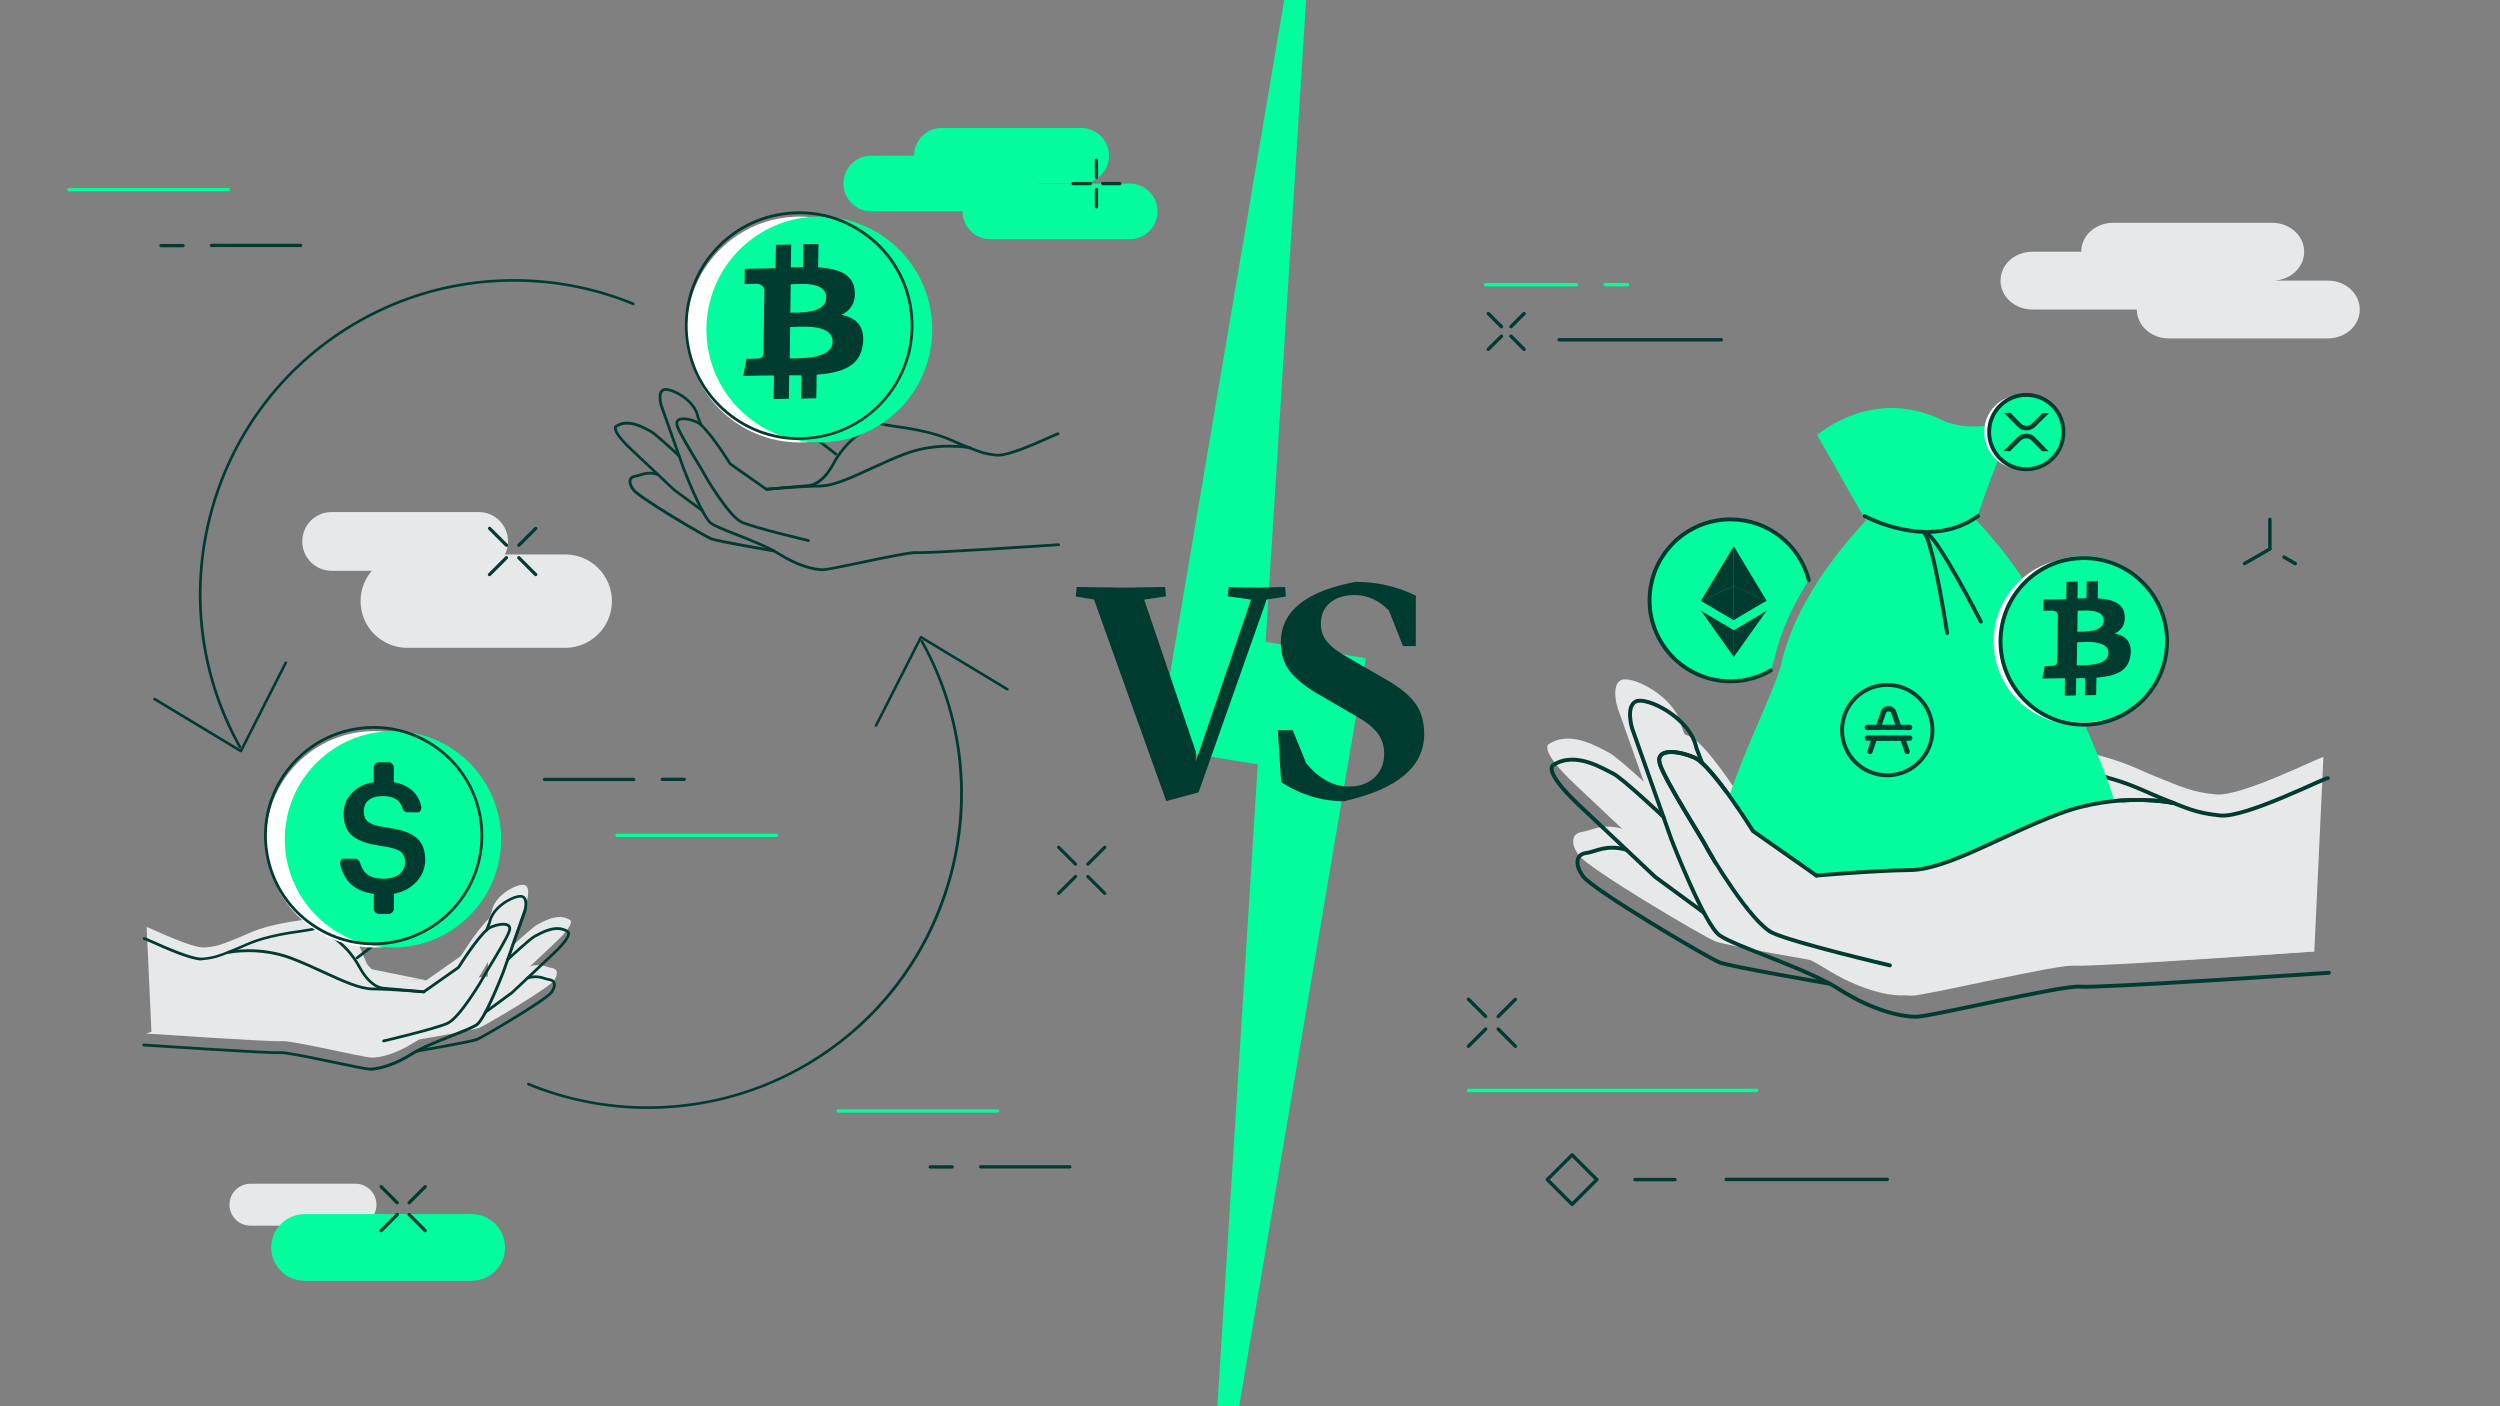 <svg width="1920" height="1080" viewBox="0 0 1920 1080" fill="none" xmlns="http://www.w3.org/2000/svg"><rect x="0" y="0" width="1920" height="1080" fill="#808080" stroke="none"/><g clip-path="url(#clip0_794_1420)"><path d="M996.546 -60.66L888.974 574.44L965.958 587.073L930.922 1144.16L941.409 1140.66L1048.98 505.56L971.996 492.928L1007.11 -64.156L996.625 -60.66H996.546Z" fill="#03FC9D"/><path d="M895.648 615.197L840.194 460.434L826.211 458.13L826.926 450.821L862.439 451.297L894.774 450.821L895.489 457.971L878.726 460.513L918.37 577.221V585.007L960.794 460.513L942.919 457.971L943.634 450.821L966.594 451.297L987.012 450.821L987.489 458.13L972.791 460.434L920.515 608.523L895.727 615.197H895.648Z" fill="#003B2F"/><path d="M1032.54 615.356C1015.14 615.356 998.929 610.43 983.913 600.658L981.371 560.775H992.811L1003.14 586.199C1013.07 598.116 1024.03 604.074 1035.95 604.074C1044.05 604.074 1050.57 601.77 1055.57 597.162C1060.5 592.554 1063.04 586.437 1063.04 578.81C1063.04 572.851 1061.37 567.608 1057.96 563.079C1054.54 558.551 1049.14 554.261 1041.67 550.129L1012.36 533.128C1002.9 527.646 995.751 521.926 990.905 515.888C986.058 509.929 983.675 502.461 983.675 493.404C983.675 469.57 1002.74 454.078 1041.04 446.848C1057.24 446.848 1072.66 450.344 1087.35 457.415V496.185H1077.5L1066.7 468.934C1059.07 460.99 1050.25 457.017 1040.32 457.017C1032.38 457.017 1026.1 459.004 1021.41 462.976C1016.73 466.948 1014.42 472.271 1014.42 479.024C1014.42 484.347 1016.01 489.035 1019.27 492.928C1022.45 496.82 1027.37 500.634 1033.97 504.288L1063.52 521.29C1074.4 527.408 1082.11 533.604 1086.8 539.96C1091.48 546.316 1093.79 554.181 1093.79 563.715C1093.79 588.82 1073.37 605.981 1032.54 615.276V615.356Z" fill="#003B2F"/><path d="M116.358 793.978L112.646 711.967C113.931 711.824 147.121 728.669 157.756 727.67C168.391 726.67 172.317 724.386 182.524 720.389C192.73 716.392 200.082 710.753 234.271 706.257C268.461 701.76 289.874 679.919 289.874 679.919C289.874 679.919 308.075 665.429 320.066 665.429C332.057 665.429 330.13 682.488 325.633 687.413C321.137 692.338 276.098 726.884 276.098 726.884L281.451 739.589L116.358 793.978Z" fill="#E6E8EA"/><path d="M375.524 705.471L377.808 699.404C380.377 686.485 398.864 677.706 403.218 679.847C407.572 681.989 404.788 691.196 404.788 691.196L388.3 737.805C388.3 737.805 374.596 773.279 368.172 777.99C361.748 782.701 332.127 791.694 317.78 800.759C303.505 809.824 291.514 812.251 285.518 812.251C279.522 812.251 223.92 798.903 216.64 799.617C209.359 800.331 112.145 793.764 112.145 793.764L267.959 742.516L290.229 757.933L374.596 750.01L375.452 705.471H375.524Z" fill="#E6E8EA"/><path d="M260.461 710.896C260.461 710.896 268.741 716.749 277.949 733.951C287.156 751.152 296.935 750.224 296.935 750.224L327.341 752.937L353.965 734.236C353.965 734.236 371.166 706.542 378.518 703.401C385.87 700.261 395.149 699.404 393.079 706.114C391.009 712.823 375.092 737.805 373.736 740.517C372.38 743.23 354.964 772.708 345.685 776.991C336.406 781.273 296.435 790.623 296.435 790.623L260.461 710.825V710.896Z" fill="#E6E8EA"/><path d="M177.385 722.459C177.385 722.459 200.511 717.534 225.422 726.956C250.332 736.449 272.459 750.367 287.876 750.581C303.293 750.795 327.276 752.865 327.276 752.865L177.314 722.388L177.385 722.459Z" fill="#E6E8EA"/><path d="M391.625 728.257C391.625 728.257 409.113 711.769 412.753 710.056C416.393 708.343 428.598 700.348 437.877 706.63C437.877 706.63 442.374 708.842 426.957 723.403C411.468 737.964 395.051 753.453 395.051 753.453L374.566 768.442L391.554 728.185L391.625 728.257Z" fill="#E6E8EA"/><path d="M321.846 798.332C321.846 798.332 363.101 791.266 367.955 789.41C372.809 787.554 421.273 758.861 425.342 753.222C429.41 747.583 427.697 743.872 423.985 743.444C420.274 743.015 415.706 739.589 407.141 742.088L321.846 798.332Z" fill="#E6E8EA"/><path d="M154.976 737.662C146.34 737.662 127.425 729.24 117.075 724.601C114.078 723.244 111.294 722.031 110.794 721.888C110.223 721.888 109.795 721.531 109.724 720.96C109.652 720.389 110.152 719.818 110.723 719.747C111.294 719.747 111.865 719.89 117.932 722.602C127.782 727.027 148.41 736.164 155.833 735.45C164.469 734.593 168.681 732.952 175.604 730.097C177.032 729.526 178.602 728.883 180.315 728.241C182.171 727.527 183.955 726.742 185.811 725.885C194.019 722.245 204.297 717.677 232.277 713.965C265.681 709.54 287.094 688.127 287.308 687.913C288.165 687.199 305.937 673.138 318.214 673.138H318.286C323.639 673.138 326.137 676.207 327.208 678.777C329.706 684.487 327.85 693.338 324.638 696.907C320.141 701.832 276.816 735.093 274.96 736.449C274.532 736.806 273.818 736.735 273.461 736.235C273.104 735.735 273.176 735.093 273.675 734.736C274.104 734.379 318.714 700.19 323.068 695.408C325.852 692.338 327.422 684.487 325.281 679.562C323.996 676.636 321.64 675.208 318.286 675.208H318.214C306.723 675.208 288.95 689.269 288.736 689.412C288.593 689.555 266.68 711.467 232.562 715.964C204.868 719.604 194.733 724.101 186.667 727.67C184.812 728.526 182.956 729.311 181.1 730.025C179.387 730.668 177.817 731.31 176.389 731.881C169.252 734.736 164.969 736.52 156.047 737.377C155.69 737.377 155.333 737.377 154.976 737.377V737.662Z" fill="#003B2F"/><path d="M283.666 822.101C280.953 822.101 269.462 819.674 256.114 816.89C239.555 813.393 219.07 809.11 214.93 809.467C207.578 810.109 114.218 803.9 110.292 803.614C109.721 803.614 109.222 803.043 109.293 802.472C109.293 801.901 109.793 801.473 110.364 801.473C111.363 801.473 207.578 808.111 214.716 807.326C219.141 806.969 238.127 810.895 256.543 814.749C269.248 817.39 281.239 819.959 283.666 819.959C290.304 819.959 302.152 816.962 315.357 808.611C323.422 803.543 335.985 798.546 347.048 794.192C355.542 790.838 362.893 787.911 365.677 785.913C370.745 782.201 381.665 756.006 385.448 746.227L401.936 699.619C402.65 697.335 403.864 690.982 400.937 689.555C399.795 689.055 396.583 689.412 392.158 691.625C385.877 694.765 378.596 700.761 377.097 708.398L374.742 714.679C374.528 715.25 373.957 715.536 373.386 715.321C372.815 715.107 372.529 714.465 372.743 713.965L375.027 707.898C376.669 699.69 384.449 693.195 391.23 689.84C395.869 687.556 399.866 686.771 401.936 687.77C407.076 690.268 404.149 699.976 404.078 700.404L387.518 747.084C386.947 748.583 373.6 782.915 367.033 787.769C364.036 789.91 356.612 792.908 347.904 796.334C336.912 800.688 324.493 805.613 316.57 810.609C303.009 819.246 290.732 822.315 283.737 822.315L283.666 822.101Z" fill="#003B2F"/><path d="M294.661 800.545C294.161 800.545 293.733 800.188 293.59 799.688C293.447 799.117 293.804 798.546 294.375 798.404C294.803 798.332 334.275 789.053 343.411 784.842C352.047 780.845 369.32 752.223 370.962 748.868C371.39 748.012 372.961 745.442 375.102 741.802C380.17 733.38 388.735 719.247 390.162 714.608C390.805 712.609 390.091 711.967 389.877 711.753C388.164 710.182 382.525 710.825 377.1 713.18C371.39 715.678 357.829 735.949 353.047 743.586C353.047 743.729 352.904 743.801 352.761 743.872L326.138 762.573C326.138 762.573 325.709 762.787 325.424 762.787L295.018 760.074C295.018 760.074 284.668 760.788 275.175 743.23C266.181 726.527 252.12 718.676 251.978 718.533C251.478 718.248 251.264 717.605 251.549 717.106C251.835 716.606 252.477 716.392 252.977 716.677C253.548 717.034 267.752 724.957 277.031 742.23C285.739 758.433 294.875 757.933 295.018 757.933L325.21 760.574L351.334 742.23C352.975 739.589 368.964 714.322 376.244 711.181C381.74 708.826 388.449 707.613 391.304 710.111C392.232 710.896 393.089 712.466 392.232 715.179C390.733 720.104 382.454 733.808 376.958 742.873C374.888 746.299 373.246 749.011 372.889 749.796C371.89 751.866 354.189 782.201 344.339 786.769C335.06 791.052 296.516 800.117 294.946 800.473C294.875 800.473 294.803 800.473 294.732 800.473L294.661 800.545Z" fill="#003B2F"/><path d="M325.563 762.858C325.563 762.858 325.563 762.858 325.491 762.858C325.277 762.858 301.438 760.717 286.163 760.574C275.885 760.431 263.108 754.507 248.262 747.726C240.268 744.015 231.988 740.232 223.28 736.949C199.012 727.741 176.029 732.452 175.815 732.452C175.173 732.595 174.673 732.166 174.53 731.595C174.388 731.024 174.744 730.453 175.387 730.311C175.601 730.311 199.155 725.386 224.066 734.879C232.845 738.233 241.124 742.016 249.19 745.728C263.751 752.437 276.384 758.29 286.163 758.433C301.438 758.647 325.42 760.717 325.634 760.788C326.205 760.788 326.633 761.359 326.633 761.93C326.633 762.501 326.134 762.93 325.563 762.93V762.858Z" fill="#003B2F"/><path d="M372.815 778.347C372.815 778.347 372.172 778.204 371.958 777.919C371.601 777.419 371.744 776.777 372.172 776.42L392.657 761.431C392.657 761.431 409.002 745.942 424.42 731.453C434.555 721.96 435.626 718.105 435.626 716.892C435.626 716.464 435.483 716.392 435.483 716.392C427.846 711.253 417.925 716.464 413.214 718.962C412.5 719.319 411.858 719.676 411.429 719.89C408.503 721.246 395.37 733.309 390.516 737.877C390.088 738.305 389.374 738.234 389.017 737.877C388.589 737.449 388.66 736.735 389.017 736.378C390.802 734.665 406.718 719.747 410.43 717.963C410.858 717.749 411.429 717.463 412.143 717.106C417.282 714.394 427.917 708.755 436.625 714.608C436.625 714.608 437.482 715.108 437.696 716.392C438.195 719.604 434.198 725.243 425.847 733.095C410.359 747.655 393.942 763.144 393.942 763.144L373.386 778.276C373.386 778.276 372.957 778.49 372.743 778.49L372.815 778.347Z" fill="#003B2F"/><path d="M320.066 808.254C319.567 808.254 319.067 807.897 318.996 807.397C318.924 806.826 319.281 806.255 319.852 806.184C320.281 806.184 361.037 799.118 365.747 797.333C370.458 795.549 418.78 766.927 422.634 761.502C424.49 758.861 425.204 756.506 424.49 755.007C424.133 754.151 423.205 753.58 421.992 753.437C420.85 753.294 419.708 752.937 418.495 752.58C415.354 751.581 411.5 750.368 405.575 752.081C405.004 752.223 404.433 751.938 404.219 751.367C404.077 750.796 404.362 750.225 404.933 750.011C411.428 748.155 415.854 749.511 419.066 750.582C420.279 750.939 421.278 751.295 422.206 751.367C424.133 751.581 425.704 752.58 426.417 754.151C427.417 756.435 426.703 759.504 424.348 762.787C420.065 768.854 370.815 797.69 366.461 799.403C361.536 801.259 321.851 808.04 320.138 808.397C320.138 808.397 319.995 808.397 319.924 808.397L320.066 808.254Z" fill="#003B2F"/><path d="M287.377 727.67C333.262 727.67 370.459 690.473 370.459 644.588C370.459 598.703 333.262 561.505 287.377 561.505C241.492 561.505 204.294 598.703 204.294 644.588C204.294 690.473 241.492 727.67 287.377 727.67Z" fill="white"/><path d="M301.792 727.671C347.677 727.671 384.874 690.473 384.874 644.588C384.874 598.703 347.677 561.506 301.792 561.506C255.907 561.506 218.71 598.703 218.71 644.588C218.71 690.473 255.907 727.671 301.792 727.671Z" fill="#03FC9D"/><path d="M286.801 725.957C268.529 725.957 250.899 720.033 236.124 708.827C218.209 695.265 206.646 675.494 203.576 653.225C200.507 630.955 206.289 608.828 219.922 590.913C233.483 572.997 253.254 561.434 275.524 558.365C321.562 552.013 364.031 584.346 370.383 630.313C376.664 676.279 344.402 718.82 298.436 725.172C294.581 725.743 290.656 725.957 286.801 725.957ZM287.016 559.721C283.304 559.721 279.592 560.007 275.809 560.507C254.111 563.504 234.839 574.782 221.635 592.198C208.359 609.685 202.72 631.241 205.718 652.939C208.716 674.638 219.993 693.909 237.409 707.114C254.896 720.318 276.452 725.957 298.15 723.031C342.975 716.892 374.38 675.423 368.242 630.598C362.603 589.557 327.343 559.721 287.016 559.721Z" fill="#003B2F"/><path d="M302.5 698.049C302.5 699.976 300.573 701.903 298.646 701.903H290.937C289.01 701.903 287.083 699.976 287.083 698.049V686.486C271.665 684.559 263.957 675.922 261.102 663.36C261.102 661.433 262.101 659.505 263.957 659.505H272.593C274.52 659.505 275.448 660.433 276.447 662.361C278.375 669.07 282.229 674.851 294.72 674.851C304.356 674.851 311.065 670.069 311.065 662.361C311.065 654.652 307.211 651.797 293.721 649.87C273.521 647.015 263.885 641.233 263.885 624.817C263.885 612.326 273.521 602.69 287.011 600.763V589.2C287.011 587.273 288.938 585.345 290.866 585.345H298.574C300.501 585.345 302.429 587.273 302.429 589.2V600.763C313.992 602.69 321.7 609.399 323.627 620.034C323.627 621.961 322.699 623.889 320.772 623.889H313.064C311.136 623.889 310.209 622.889 309.209 621.034C307.282 614.324 302.5 611.398 293.792 611.398C284.156 611.398 279.374 616.18 279.374 622.961C279.374 629.741 282.229 633.524 296.718 635.452C316.918 638.307 326.554 644.088 326.554 660.505C326.554 672.996 316.918 683.631 302.5 686.486V698.049Z" fill="#003B2F"/><path d="M766.495 350.574C766.138 350.574 765.71 350.574 765.353 350.574C756.003 349.646 751.506 347.862 744.083 344.864C742.584 344.293 741.014 343.651 739.229 342.937C737.231 342.152 735.375 341.367 733.448 340.439C724.954 336.656 714.462 332.016 685.554 328.233C649.937 323.522 627.097 300.682 626.883 300.396C626.812 300.396 608.254 285.622 596.191 285.622H596.12C592.551 285.622 590.124 287.192 588.768 290.261C586.555 295.4 588.125 303.608 591.052 306.82C595.62 311.817 642.157 347.505 642.586 347.862C643.085 348.219 643.157 348.861 642.8 349.361C642.443 349.86 641.729 349.932 641.301 349.575C639.374 348.076 594.121 313.458 589.482 308.319C586.127 304.679 584.2 295.4 586.841 289.476C587.983 286.835 590.552 283.623 596.12 283.552H596.191C608.967 283.552 627.525 298.255 628.31 298.898C628.596 299.183 651.008 321.595 685.84 326.163C715.104 330.018 725.739 334.8 734.376 338.583C736.303 339.439 738.159 340.225 740.086 341.01C741.87 341.723 743.512 342.366 745.011 342.937C752.22 345.863 756.645 347.648 765.639 348.504C773.49 349.147 794.903 339.725 805.181 335.085C811.462 332.302 812.105 332.016 812.747 332.088C813.318 332.159 813.746 332.73 813.675 333.301C813.675 333.801 813.175 334.229 812.676 334.229C812.033 334.372 809.178 335.656 806.109 337.013C795.331 341.866 775.631 350.646 766.567 350.646L766.495 350.574Z" fill="#003B2F"/><path d="M632.17 438.653C624.89 438.653 612.113 435.441 597.981 426.447C589.773 421.237 576.782 416.098 565.29 411.601C556.297 408.032 548.446 404.963 545.376 402.679C538.453 397.611 524.606 361.852 524.035 360.282L506.762 311.603C506.619 311.103 503.621 301.039 508.903 298.47C511.044 297.47 515.184 298.255 520.038 300.682C527.104 304.18 535.241 311.032 536.954 319.668L539.309 325.878C539.524 326.449 539.238 327.02 538.667 327.234C538.096 327.448 537.525 327.163 537.311 326.592L534.955 320.239C533.314 312.102 525.748 305.821 519.11 302.538C514.47 300.254 511.044 299.754 509.902 300.397C506.833 301.896 508.118 308.534 508.832 310.96L526.033 359.568C529.959 369.775 541.379 397.112 546.661 400.966C549.516 403.036 557.225 406.105 566.076 409.603C577.639 414.171 590.701 419.31 599.123 424.663C612.899 433.371 625.247 436.512 632.17 436.512C634.74 436.512 647.231 433.871 660.507 431.087C679.778 427.019 699.692 422.879 704.118 423.307C711.541 424.092 811.967 417.311 812.967 417.24C813.466 417.24 814.037 417.668 814.109 418.239C814.109 418.81 813.681 419.31 813.109 419.381C808.97 419.667 711.398 426.233 703.904 425.448C699.621 425.091 678.208 429.588 660.935 433.157C647.016 436.083 635.025 438.581 632.17 438.581V438.653Z" fill="#003B2F"/><path d="M620.743 416.169C620.743 416.169 620.6 416.169 620.529 416.169C618.816 415.741 578.631 406.319 568.995 401.894C558.645 397.112 540.23 365.492 539.231 363.351C538.874 362.566 537.161 359.71 534.948 356.142C529.238 346.72 520.602 332.445 519.031 327.306C518.175 324.45 519.031 322.88 520.031 322.024C522.957 319.383 530.023 320.668 535.662 323.166C543.228 326.449 559.93 352.858 561.643 355.571L588.909 374.7L620.243 371.916C620.243 371.916 630.093 372.487 639.229 355.499C648.865 337.512 663.711 329.233 664.282 328.876C664.854 328.59 665.496 328.804 665.71 329.304C665.996 329.804 665.781 330.446 665.282 330.732C665.139 330.803 650.435 339.083 641.085 356.499C631.235 374.914 620.671 374.057 620.243 374.057L588.695 376.841C588.695 376.841 588.195 376.841 587.981 376.627L560.216 357.141C560.216 357.141 560.002 356.927 559.93 356.855C555.005 348.861 540.801 327.662 534.806 325.093C529.095 322.666 523.243 321.952 521.458 323.594C521.173 323.808 520.459 324.522 521.101 326.663C522.6 331.517 531.522 346.22 536.804 355C539.088 358.783 540.73 361.566 541.158 362.423C542.871 365.92 560.858 395.827 569.923 399.967C579.416 404.321 620.672 414.028 621.1 414.099C621.671 414.242 622.028 414.813 621.885 415.384C621.742 415.884 621.314 416.241 620.814 416.241L620.743 416.169Z" fill="#003B2F"/><path d="M588.559 376.769C587.988 376.769 587.56 376.341 587.488 375.77C587.488 375.199 587.845 374.628 588.488 374.628C588.773 374.628 613.683 372.415 629.672 372.201C639.879 372.058 653.083 365.991 668.286 358.996C676.638 355.142 685.345 351.145 694.482 347.647C720.463 337.798 745.016 342.865 745.23 342.865C745.801 343.008 746.158 343.579 746.087 344.15C745.944 344.721 745.373 345.078 744.802 345.007C744.588 345.007 720.605 340.01 695.267 349.646C686.202 353.072 677.565 357.069 669.214 360.924C653.726 368.061 640.378 374.2 629.672 374.342C613.755 374.556 588.916 376.769 588.63 376.769C588.63 376.769 588.63 376.769 588.559 376.769Z" fill="#003B2F"/><path d="M539.164 393.043C539.164 393.043 538.735 393.043 538.521 392.829L517.18 377.126C517.18 377.126 499.978 360.852 483.847 345.649C475.139 337.441 470.999 331.588 471.499 328.304C471.713 326.948 472.498 326.52 472.712 326.449C481.634 320.453 492.698 326.306 498.051 329.161C498.765 329.518 499.407 329.875 499.835 330.089C503.69 331.873 520.32 347.505 522.176 349.289C522.604 349.717 522.604 350.36 522.176 350.788C521.748 351.216 521.105 351.216 520.677 350.788C515.61 346.006 501.905 333.372 498.907 332.016C498.408 331.802 497.765 331.445 497.052 331.088C492.055 328.447 481.706 323.023 473.783 328.376C473.783 328.376 473.64 328.519 473.64 328.947C473.64 330.232 474.782 334.229 485.346 344.221C501.477 359.425 518.607 375.627 518.607 375.627L539.878 391.187C540.377 391.544 540.449 392.186 540.092 392.686C539.878 392.971 539.521 393.114 539.235 393.114L539.164 393.043Z" fill="#003B2F"/><path d="M594.267 424.163C594.267 424.163 594.124 424.163 594.052 424.163C592.268 423.878 550.87 416.812 545.731 414.813C541.163 413.029 489.843 382.979 485.346 376.627C482.919 373.201 482.134 369.989 483.205 367.633C483.919 365.992 485.489 364.921 487.559 364.707C488.487 364.635 489.557 364.278 490.842 363.85C494.197 362.78 498.836 361.352 505.617 363.279C506.188 363.422 506.545 364.064 506.331 364.635C506.188 365.206 505.546 365.492 504.975 365.349C498.765 363.565 494.696 364.849 491.485 365.92C490.2 366.348 488.986 366.705 487.844 366.848C486.56 366.991 485.632 367.562 485.203 368.49C484.49 370.06 485.203 372.558 487.202 375.342C491.27 381.052 541.662 410.816 546.587 412.743C551.512 414.67 594.124 421.879 594.552 421.951C595.123 422.022 595.551 422.593 595.409 423.164C595.337 423.664 594.838 424.021 594.338 424.021L594.267 424.163Z" fill="#003B2F"/><path d="M614.183 339.797C662.079 339.797 700.906 300.97 700.906 253.075C700.906 205.179 662.079 166.352 614.183 166.352C566.288 166.352 527.461 205.179 527.461 253.075C527.461 300.97 566.288 339.797 614.183 339.797Z" fill="white"/><path d="M629.239 339.797C677.135 339.797 715.961 300.97 715.961 253.075C715.961 205.179 677.135 166.352 629.239 166.352C581.344 166.352 542.517 205.179 542.517 253.075C542.517 300.97 581.344 339.797 629.239 339.797Z" fill="#03FC9D"/><path d="M613.611 337.941C594.554 337.941 576.138 331.803 560.721 320.097C542.02 305.893 529.958 285.336 526.817 262.068C523.677 238.799 529.672 215.744 543.805 197.044C558.009 178.343 578.565 166.281 601.834 163.14C625.103 159.928 648.157 165.995 666.858 180.128C685.558 194.26 697.621 214.888 700.762 238.085C707.328 286.05 673.71 330.446 625.745 337.013C621.677 337.584 617.608 337.869 613.611 337.869V337.941ZM613.968 164.496C610.042 164.496 606.117 164.782 602.119 165.281C579.422 168.422 559.365 180.128 545.518 198.4C531.671 216.601 525.818 239.156 528.887 261.782C532.028 284.48 543.733 304.537 562.006 318.384C580.207 332.231 602.762 338.084 625.388 335.014C648.086 331.874 668.143 320.168 681.99 301.896C695.837 283.623 701.69 261.14 698.62 238.513C695.48 215.816 683.774 195.759 665.502 181.912C650.441 170.492 632.526 164.496 613.897 164.496H613.968Z" fill="#003B2F"/><path d="M646.162 241.868C653.014 238.513 657.297 232.732 656.44 223.239C655.298 210.319 643.378 206.251 628.318 205.323L628.603 187.408L616.898 187.622L616.684 205.109C613.614 205.18 610.474 205.323 607.333 205.394L607.619 187.764L595.913 188.05L595.628 205.965C593.058 206.037 590.631 206.18 588.133 206.18L572.002 206.465L571.859 218.171C571.859 218.171 580.496 217.814 580.353 217.957C585.135 217.885 586.634 220.384 587.062 222.596L586.777 243.081C586.777 243.081 587.562 243.081 588.062 243.081C587.633 243.081 587.276 243.081 586.777 243.081L586.349 271.703C586.134 273.131 585.207 275.343 581.852 275.415C581.852 275.558 573.358 275.558 573.358 275.558L570.86 288.691L586.063 288.405C586.92 288.405 587.776 288.405 588.561 288.405C590.56 288.405 592.487 288.405 594.414 288.334L594.129 306.464L605.834 306.249L606.12 288.263C607.405 288.263 608.689 288.263 609.974 288.263C611.83 288.263 613.686 288.263 615.47 288.191V291.189L615.185 306.107L626.89 305.893L627.033 298.969L627.176 287.763C646.876 286.264 660.723 281.339 662.721 264.066C664.292 250.147 657.368 244.08 646.305 241.796L646.162 241.868ZM607.333 218.314C613.9 218.171 634.742 215.744 634.528 228.663C634.314 241.011 613.614 240.012 606.976 240.155L607.262 218.314H607.333ZM606.477 275.201L606.834 251.147C614.756 251.004 639.667 248.292 639.453 262.496C639.239 276.057 614.399 275.058 606.405 275.272L606.477 275.201Z" fill="#003B2F"/><path d="M184.769 574.465C184.769 574.465 184.769 574.465 184.657 574.544C184.211 574.856 183.563 574.644 183.306 574.158C118.342 457.537 160.234 309.894 276.871 244.835C284.843 240.421 293.144 236.359 301.59 232.861C360.39 208.269 427.831 208.15 486.748 232.456C487.245 232.69 487.485 233.271 487.345 233.785C487.15 234.337 486.53 234.521 485.978 234.326C427.613 210.216 360.702 210.379 302.388 234.715C294.037 238.229 285.808 242.157 277.931 246.588C162.299 310.944 120.703 457.465 185.115 573.059C185.428 573.505 185.232 574.058 184.786 574.371L184.769 574.465Z" fill="#003B2F"/><path d="M185.54 577.585C185.54 577.585 185.372 577.702 185.261 577.78C184.998 577.881 184.714 577.831 184.446 577.685L118.164 537.743C117.684 537.414 117.539 536.85 117.829 536.314C118.103 535.873 118.723 535.689 119.258 535.98L184.603 575.414L218.595 508.472C218.829 507.975 219.449 507.791 219.946 508.025C220.442 508.26 220.626 508.88 220.392 509.376L185.892 577.256C185.892 577.256 185.691 577.563 185.579 577.641L185.54 577.585Z" fill="#003B2F"/><path d="M636.576 807.846C629.765 812.611 622.663 817.081 615.289 821.16C607.317 825.573 599.016 829.635 590.569 833.133C531.77 857.725 464.329 857.844 405.412 833.538C404.915 833.304 404.675 832.723 404.815 832.21C405.01 831.657 405.63 831.473 406.182 831.669C464.547 855.779 531.457 855.615 589.772 831.28C598.123 827.765 606.352 823.837 614.229 819.407C729.822 754.995 771.457 608.529 707.045 492.935C706.732 492.489 706.889 491.88 707.486 491.546C707.933 491.233 708.58 491.445 708.837 491.931C740.295 548.422 747.928 613.765 730.236 675.955C714.857 730.04 681.964 776.089 636.52 807.885L636.576 807.846Z" fill="#003B2F"/><path d="M774.154 530.137C773.819 530.371 773.423 530.399 773.021 530.181L707.677 490.747L673.685 557.689C673.45 558.186 672.831 558.37 672.334 558.135C671.837 557.901 671.653 557.281 671.888 556.784L706.388 488.905C706.388 488.905 706.756 488.48 707.058 488.436C707.32 488.335 707.605 488.386 707.873 488.531L774.194 528.529C774.674 528.858 774.819 529.422 774.529 529.958C774.417 530.036 774.344 530.17 774.233 530.248L774.154 530.137Z" fill="#003B2F"/><path d="M830.397 98.264H723.302C711.529 98.264 701.985 107.808 701.985 119.581V119.666C701.985 131.439 711.529 140.983 723.302 140.983H830.397C842.17 140.983 851.714 131.439 851.714 119.666V119.581C851.714 107.808 842.17 98.264 830.397 98.264Z" fill="#03FC9D"/><path d="M867.657 140.983H760.561C748.788 140.983 739.245 150.527 739.245 162.3V162.385C739.245 174.158 748.788 183.702 760.561 183.702H867.657C879.43 183.702 888.974 174.158 888.974 162.385V162.3C888.974 150.527 879.43 140.983 867.657 140.983Z" fill="#03FC9D"/><path d="M776.166 119.581H669.071C657.298 119.581 647.754 129.125 647.754 140.898V140.983C647.754 152.756 657.298 162.3 669.071 162.3H776.166C787.939 162.3 797.483 152.756 797.483 140.983V140.898C797.483 129.125 787.939 119.581 776.166 119.581Z" fill="#03FC9D"/><path d="M842.08 137.402C841.398 137.402 840.801 136.805 840.801 136.123V122.992C840.801 122.309 841.398 121.713 842.08 121.713C842.762 121.713 843.359 122.309 843.359 122.992V136.123C843.359 136.805 842.762 137.402 842.08 137.402Z" fill="#003B2F"/><path d="M842.08 160.082C841.398 160.082 840.801 159.485 840.801 158.803V145.672C840.801 144.99 841.398 144.393 842.08 144.393C842.762 144.393 843.359 144.99 843.359 145.672V158.803C843.359 159.485 842.762 160.082 842.08 160.082Z" fill="#003B2F"/><path d="M837.301 142.261H824.17C823.487 142.261 822.891 141.665 822.891 140.982C822.891 140.3 823.487 139.703 824.17 139.703H837.301C837.983 139.703 838.58 140.3 838.58 140.982C838.58 141.665 837.983 142.261 837.301 142.261Z" fill="#003B2F"/><path d="M859.982 142.261H846.851C846.169 142.261 845.572 141.665 845.572 140.982C845.572 140.3 846.169 139.703 846.851 139.703H859.982C860.665 139.703 861.261 140.3 861.261 140.982C861.261 141.665 860.665 142.261 859.982 142.261Z" fill="#003B2F"/><path d="M826.046 664.919C826.046 664.919 825.364 664.833 825.108 664.578L812.147 651.617C811.636 651.105 811.636 650.338 812.147 649.826C812.659 649.315 813.426 649.315 813.938 649.826L826.899 662.787C827.41 663.299 827.41 664.066 826.899 664.578C826.643 664.833 826.302 664.919 825.961 664.919H826.046Z" fill="#003B2F"/><path d="M848.47 687.344C848.47 687.344 847.788 687.258 847.532 687.003L834.572 674.042C834.06 673.53 834.06 672.763 834.572 672.251C835.083 671.74 835.851 671.74 836.362 672.251L849.323 685.212C849.834 685.724 849.834 686.491 849.323 687.003C849.067 687.258 848.726 687.344 848.385 687.344H848.47Z" fill="#003B2F"/><path d="M813.085 687.344C813.085 687.344 812.403 687.258 812.147 687.003C811.636 686.491 811.636 685.724 812.147 685.212L825.108 672.251C825.62 671.74 826.387 671.74 826.899 672.251C827.41 672.763 827.41 673.53 826.899 674.042L813.938 687.003C813.938 687.003 813.341 687.344 813 687.344H813.085Z" fill="#003B2F"/><path d="M835.51 664.919C835.51 664.919 834.827 664.834 834.572 664.578C834.06 664.066 834.06 663.299 834.572 662.787L847.532 649.826C848.044 649.315 848.811 649.315 849.323 649.826C849.834 650.338 849.834 651.105 849.323 651.617L836.362 664.578C836.362 664.578 835.765 664.919 835.424 664.919H835.51Z" fill="#003B2F"/><path d="M525.456 599.819H508.573C507.891 599.819 507.294 599.222 507.294 598.54C507.294 597.858 507.891 597.261 508.573 597.261H525.456C526.138 597.261 526.735 597.858 526.735 598.54C526.735 599.222 526.138 599.819 525.456 599.819Z" fill="#003B2F"/><path d="M596.226 642.794H473.782C473.1 642.794 472.503 642.197 472.503 641.515C472.503 640.832 473.1 640.236 473.782 640.236H596.226C596.908 640.236 597.505 640.832 597.505 641.515C597.505 642.197 596.908 642.794 596.226 642.794Z" fill="#03FC9D"/><path d="M486.658 599.904H418.188C417.506 599.904 416.909 599.307 416.909 598.625C416.909 597.943 417.506 597.346 418.188 597.346H486.658C487.34 597.346 487.937 597.943 487.937 598.625C487.937 599.307 487.34 599.904 486.658 599.904Z" fill="#003B2F"/><path d="M192.337 941.305H273.013C281.903 941.305 289.11 934.098 289.11 925.208C289.11 916.318 281.903 909.111 273.013 909.111H192.337C183.447 909.111 176.24 916.318 176.24 925.208C176.24 934.098 183.447 941.305 192.337 941.305Z" fill="#E6E8EA"/><path d="M233.917 983.655H362.245C376.391 983.655 387.859 972.187 387.859 958.04C387.859 943.894 376.391 932.426 362.245 932.426H233.917C219.771 932.426 208.303 943.894 208.303 958.04C208.303 972.187 219.771 983.655 233.917 983.655Z" fill="#03FC9D"/><path d="M305.117 924.981C305.117 924.981 304.435 924.896 304.179 924.64L291.815 912.277C291.304 911.765 291.304 910.998 291.815 910.486C292.327 909.974 293.094 909.974 293.606 910.486L305.97 922.85C306.481 923.361 306.481 924.129 305.97 924.64C305.714 924.896 305.373 924.981 305.032 924.981H305.117Z" fill="#003B2F"/><path d="M326.602 946.383C326.602 946.383 325.92 946.298 325.664 946.042L313.3 933.678C312.789 933.167 312.789 932.399 313.3 931.888C313.812 931.376 314.579 931.376 315.091 931.888L327.454 944.251C327.966 944.763 327.966 945.53 327.454 946.042C327.199 946.298 326.858 946.383 326.517 946.383H326.602Z" fill="#003B2F"/><path d="M292.753 946.383C292.753 946.383 292.071 946.298 291.815 946.042C291.304 945.53 291.304 944.763 291.815 944.251L304.179 931.888C304.691 931.376 305.458 931.376 305.97 931.888C306.481 932.399 306.481 933.167 305.97 933.678L293.606 946.042C293.606 946.042 293.009 946.383 292.668 946.383H292.753Z" fill="#003B2F"/><path d="M314.238 924.981C314.238 924.981 313.556 924.896 313.3 924.64C312.789 924.129 312.789 923.361 313.3 922.85L325.664 910.486C326.176 909.974 326.943 909.974 327.454 910.486C327.966 910.998 327.966 911.765 327.454 912.277L315.091 924.64C315.091 924.64 314.494 924.981 314.153 924.981H314.238Z" fill="#003B2F"/><path d="M731.311 897.496H714.428C713.746 897.496 713.149 896.899 713.149 896.217C713.149 895.534 713.746 894.938 714.428 894.938H731.311C731.993 894.938 732.59 895.534 732.59 896.217C732.59 896.899 731.993 897.496 731.311 897.496Z" fill="#003B2F"/><path d="M766.101 854.521H643.657C642.975 854.521 642.378 853.924 642.378 853.242C642.378 852.56 642.975 851.963 643.657 851.963H766.101C766.783 851.963 767.38 852.56 767.38 853.242C767.38 853.924 766.783 854.521 766.101 854.521Z" fill="#03FC9D"/><path d="M821.611 897.41H753.142C752.46 897.41 751.863 896.813 751.863 896.131C751.863 895.449 752.46 894.852 753.142 894.852H821.611C822.293 894.852 822.89 895.449 822.89 896.131C822.89 896.813 822.293 897.41 821.611 897.41Z" fill="#003B2F"/><path d="M140.567 189.926H123.684C123.002 189.926 122.405 189.329 122.405 188.647C122.405 187.965 123.002 187.368 123.684 187.368H140.567C141.249 187.368 141.846 187.965 141.846 188.647C141.846 189.329 141.249 189.926 140.567 189.926Z" fill="#003B2F"/><path d="M52.914 146.951C52.232 146.951 51.635 146.354 51.635 145.672C51.635 144.99 52.232 144.393 52.914 144.393H175.358C176.04 144.393 176.637 144.99 176.637 145.672C176.637 146.354 176.04 146.951 175.358 146.951H52.914Z" fill="#03FC9D"/><path d="M230.868 189.755H162.398C161.716 189.755 161.119 189.158 161.119 188.476C161.119 187.794 161.716 187.197 162.398 187.197H230.868C231.55 187.197 232.147 187.794 232.147 188.476C232.147 189.158 231.55 189.755 230.868 189.755Z" fill="#003B2F"/><path d="M254.657 438.353H367.636C380.069 438.353 390.147 428.274 390.147 415.842V415.757C390.147 403.324 380.069 393.246 367.636 393.246H254.657C242.225 393.246 232.147 403.324 232.147 415.757V415.842C232.147 428.274 242.225 438.353 254.657 438.353Z" fill="#E6E8EA"/><path d="M312.812 497.528H434.062C453.888 497.528 469.959 481.475 469.959 461.673C469.959 441.871 453.888 425.818 434.062 425.818H312.812C292.986 425.818 276.914 441.871 276.914 461.673C276.914 481.475 292.986 497.528 312.812 497.528Z" fill="#E6E8EA"/><path d="M389.033 420.02C389.033 420.02 388.351 419.935 388.095 419.679L375.135 406.719C374.623 406.207 374.623 405.439 375.135 404.928C375.646 404.416 376.414 404.416 376.925 404.928L389.886 417.889C390.397 418.4 390.397 419.168 389.886 419.679C389.63 419.935 389.289 420.02 388.948 420.02H389.033Z" fill="#003B2F"/><path d="M411.464 442.53C411.464 442.53 410.782 442.445 410.526 442.189L397.566 429.229C397.054 428.717 397.054 427.95 397.566 427.438C398.077 426.926 398.845 426.926 399.357 427.438L412.317 440.399C412.829 440.91 412.829 441.678 412.317 442.189C412.061 442.445 411.72 442.53 411.379 442.53H411.464Z" fill="#003B2F"/><path d="M375.989 442.53C375.989 442.53 375.307 442.445 375.051 442.189C374.54 441.678 374.54 440.91 375.051 440.399L388.012 427.438C388.523 426.926 389.291 426.926 389.803 427.438C390.314 427.95 390.314 428.717 389.803 429.229L376.842 442.189C376.842 442.189 376.245 442.53 375.904 442.53H375.989Z" fill="#003B2F"/><path d="M398.504 420.02C398.504 420.02 397.822 419.935 397.566 419.679C397.054 419.168 397.054 418.4 397.566 417.889L410.526 404.928C411.038 404.416 411.806 404.416 412.317 404.928C412.829 405.439 412.829 406.207 412.317 406.719L399.357 419.679C399.357 419.679 398.76 420.02 398.419 420.02H398.504Z" fill="#003B2F"/><path d="M1360.29 513.992C1361.43 510.802 1362.35 507.882 1362.89 505.503C1367.7 484.037 1377.76 463.49 1389.28 445.268C1382.52 418.232 1358.19 398.172 1329.04 398.172C1294.71 398.172 1266.86 426.018 1266.86 460.354C1266.86 494.689 1294.71 522.536 1329.04 522.536C1340.45 522.536 1351.1 519.399 1360.29 514.046V513.992Z" fill="#03FC9D"/><path d="M1306.33 461.381C1306.49 461.273 1306.71 461.164 1306.87 461.11L1310.17 459.596L1313.09 458.299L1316.44 456.785L1319.25 455.487L1322.61 453.973L1325.47 452.675L1328.82 451.161L1331.26 450.026C1331.26 450.026 1331.42 449.918 1331.53 449.972C1331.53 449.972 1331.53 449.972 1331.53 450.026C1331.53 450.134 1331.53 450.188 1331.53 450.296V475.98C1331.53 475.98 1331.53 476.25 1331.47 476.358C1330.72 475.926 1329.96 475.493 1329.2 475.007L1309.68 463.49L1306.22 461.435L1306.33 461.381Z" fill="#003B2F"/><path d="M1331.53 476.305V449.918C1331.53 449.918 1331.53 449.756 1331.53 449.647V419.962C1331.53 419.962 1331.48 419.692 1331.64 419.638C1332.18 420.557 1332.72 421.422 1333.26 422.341L1356.62 461.11C1356.62 461.11 1356.73 461.273 1356.78 461.381C1356.67 461.435 1356.56 461.381 1356.46 461.327L1354.56 460.462L1350.78 458.731L1346.99 457.001C1345.7 456.406 1344.45 455.866 1343.15 455.271L1339.42 453.595L1335.58 451.864L1331.85 450.188H1331.75C1331.75 450.188 1331.58 450.134 1331.58 450.188V475.872C1331.58 475.872 1331.58 476.142 1331.58 476.25L1331.53 476.305Z" fill="#003B2F"/><path d="M1331.58 476.304V450.242C1331.58 450.062 1331.67 450.008 1331.85 450.08L1336.23 452.026C1337.21 452.459 1338.12 452.892 1339.1 453.324L1343.26 455.217L1345.64 456.298L1349.05 457.866L1351.43 458.948L1354.78 460.462L1356.62 461.273C1356.62 461.273 1356.67 461.273 1356.73 461.273C1356.73 461.381 1356.62 461.381 1356.56 461.435L1343.91 468.897L1331.85 476.034C1331.85 476.034 1331.64 476.142 1331.53 476.196L1331.58 476.304Z" fill="#003B2F"/><path d="M1331.58 483.983L1336.88 480.847L1351.8 472.033L1356.51 469.221C1356.51 469.221 1356.62 469.113 1356.67 469.167C1356.67 469.221 1356.62 469.275 1356.56 469.329C1348.24 481.009 1339.96 492.742 1331.64 504.422C1331.64 504.476 1331.64 504.584 1331.47 504.584C1331.47 504.476 1331.42 504.368 1331.42 504.26V484.307C1331.42 484.307 1331.42 484.037 1331.53 483.983H1331.58Z" fill="#003B2F"/><path d="M1331.58 483.983C1331.58 483.983 1331.58 484.199 1331.58 484.253V504.584C1331.2 504.151 1330.93 503.665 1330.61 503.232C1327.74 499.177 1324.88 495.121 1321.96 491.066L1313.36 478.954L1306.49 469.275L1306.33 469.059C1306.33 469.059 1306.6 469.167 1306.66 469.275L1321.52 478.035L1331.42 483.875C1331.42 483.875 1331.53 483.875 1331.58 483.929V483.983Z" fill="#003B2F"/><path d="M1331.64 419.638C1331.64 419.638 1331.64 419.8 1331.64 419.908V449.701C1331.64 449.701 1331.64 449.864 1331.64 449.972C1331.64 449.918 1331.58 449.864 1331.58 449.755V420.07C1331.58 420.07 1331.58 419.746 1331.64 419.584V419.692V419.638Z" fill="#003B2F"/><path d="M1331.53 419.584V449.864C1330.34 450.458 1329.15 450.999 1327.96 451.594C1326.72 452.189 1325.47 452.729 1324.17 453.324L1317.69 456.298L1313.14 458.353L1306.39 461.435C1306.39 461.435 1306.33 461.435 1306.28 461.435C1306.66 460.786 1307.03 460.191 1307.41 459.542L1317.04 443.537L1329.37 423.098L1331.42 419.746C1331.42 419.746 1331.42 419.692 1331.47 419.638L1331.53 419.584Z" fill="#003B2F"/><path d="M1389.17 445.484C1382.25 418.719 1358.02 398.875 1329.04 398.875C1294.71 398.875 1266.86 426.721 1266.86 461.057C1266.86 495.392 1294.71 523.239 1329.04 523.239C1340.34 523.239 1350.89 520.211 1359.97 514.912" stroke="#003B2F" stroke-width="3" stroke-linecap="round" stroke-linejoin="round"/><path d="M1777.4 730.711L1784.37 581.42C1782.05 581.096 1721.27 612.024 1701.92 610.132C1682.56 608.239 1675.26 604.13 1656.6 596.83C1637.95 589.531 1624.49 579.203 1562.03 570.93C1499.58 562.657 1460.27 522.753 1460.27 522.753C1460.27 522.753 1427.02 496.204 1405.01 496.312C1383 496.42 1386.57 527.565 1394.79 536.541C1402.96 545.517 1485.41 608.672 1485.41 608.672L1475.68 631.977L1777.4 730.711Z" fill="#E6E8EA"/><path d="M1295.73 569.308L1291.52 558.169C1286.76 534.54 1253.07 518.427 1245.01 522.32C1237.01 526.213 1242.15 543.083 1242.15 543.083L1272.32 628.408C1272.32 628.408 1297.36 693.239 1309.14 701.837C1320.93 710.434 1375.06 726.872 1401.23 743.418C1427.4 759.963 1449.24 764.505 1460.22 764.505C1471.2 764.505 1572.85 740.065 1586.15 741.363C1599.45 742.715 1777.24 730.711 1777.24 730.711L1492.23 637.059L1451.51 665.284L1316.98 643.44L1295.63 569.362L1295.73 569.308Z" fill="#E6E8EA"/><path d="M1514.02 579.365C1514.02 579.365 1498.93 590.071 1482.06 621.541C1465.19 653.01 1447.35 651.334 1447.35 651.334L1391.71 656.254L1342.99 622.081C1342.99 622.081 1311.47 571.417 1298.11 565.685C1284.76 559.953 1267.72 558.385 1271.51 570.66C1275.29 582.934 1304.38 628.57 1306.82 633.599C1309.25 638.627 1341.15 692.482 1358.13 700.323C1375.11 708.163 1448.16 725.249 1448.16 725.249L1514.02 579.365Z" fill="#E6E8EA"/><path d="M1665.91 600.561C1665.91 600.561 1623.57 591.531 1577.99 608.834C1532.46 626.137 1491.96 651.658 1463.68 652.037C1435.45 652.415 1391.66 656.254 1391.66 656.254L1665.91 600.561Z" fill="#E6E8EA"/><path d="M1274.11 611.104C1274.11 611.104 1242.15 580.987 1235.39 577.851C1228.69 574.714 1206.41 560.115 1189.43 571.524C1189.43 571.524 1181.16 575.58 1209.44 602.237C1237.72 628.84 1267.72 657.227 1267.72 657.227L1305.14 684.695L1274.05 611.104H1274.11Z" fill="#E6E8EA"/><path d="M1401.77 739.253C1401.77 739.253 1326.28 726.384 1317.42 722.978C1308.55 719.571 1219.87 667.176 1212.46 656.795C1205.06 646.413 1208.19 639.654 1214.9 638.951C1221.6 638.194 1230.09 631.976 1245.77 636.464L1401.77 739.307V739.253Z" fill="#E6E8EA"/><path d="M1787.73 597.587C1785.4 597.263 1724.63 628.191 1705.27 626.299C1685.91 624.406 1678.61 620.297 1659.96 612.997C1641.3 605.698 1627.84 595.37 1565.39 587.097C1502.93 578.824 1463.62 538.92 1463.62 538.92C1463.62 538.92 1430.37 512.371 1408.36 512.479C1386.36 512.587 1389.92 543.732 1398.14 552.708C1406.31 561.684 1488.77 624.839 1488.77 624.839" stroke="#003B2F" stroke-width="3" stroke-linecap="round" stroke-linejoin="round"/><path d="M1788.59 747.094C1788.59 747.094 1610.81 759.098 1597.5 757.746C1584.2 756.394 1482.55 780.888 1471.57 780.888C1460.6 780.888 1438.75 776.4 1412.58 759.801C1386.41 743.201 1332.28 726.817 1320.5 718.22C1308.71 709.622 1283.67 644.791 1283.67 644.791L1253.5 559.466C1253.5 559.466 1248.31 542.596 1256.37 538.703C1264.37 534.81 1298.11 550.923 1302.87 574.552L1307.09 585.691" stroke="#003B2F" stroke-width="3" stroke-linecap="round" stroke-linejoin="round"/><path d="M1528.56 591.856C1528.56 591.856 1502.23 606.293 1485.36 637.762C1468.49 669.232 1450.65 667.555 1450.65 667.555L1395.01 672.476L1346.29 638.303C1346.29 638.303 1314.77 587.638 1301.41 581.906C1288.05 576.175 1271.02 574.607 1274.81 586.881C1278.59 599.155 1307.68 644.791 1310.12 649.82C1312.55 654.849 1344.45 708.704 1361.43 716.544C1378.41 724.384 1451.46 741.471 1451.46 741.471" stroke="#003B2F" stroke-width="3" stroke-linecap="round" stroke-linejoin="round"/><path d="M1669.26 616.728C1669.26 616.728 1626.92 607.699 1581.34 625.001C1535.81 642.304 1495.31 667.826 1467.03 668.204C1438.81 668.583 1395.01 672.422 1395.01 672.422" stroke="#003B2F" stroke-width="3" stroke-linecap="round" stroke-linejoin="round"/><path d="M1277.46 627.272C1277.46 627.272 1245.5 597.155 1238.74 594.019C1232.04 590.882 1209.76 576.283 1192.78 587.692C1192.78 587.692 1184.51 591.748 1212.79 618.405C1241.07 645.062 1271.08 673.395 1271.08 673.395L1308.49 700.863" stroke="#003B2F" stroke-width="3" stroke-linecap="round" stroke-linejoin="round"/><path d="M1405.06 755.421C1405.06 755.421 1329.58 742.552 1320.71 739.146C1311.85 735.739 1223.17 683.344 1215.76 672.963C1208.35 662.581 1211.49 655.822 1218.19 655.119C1224.9 654.416 1233.39 648.144 1249.07 652.632" stroke="#003B2F" stroke-width="3" stroke-linecap="round" stroke-linejoin="round"/><path d="M1627.35 632.354C1624.81 601.858 1588.1 532.539 1582.85 509.18C1572.74 464.193 1539.81 423.098 1517.7 399.469C1526.56 373.515 1539.87 333.016 1554.19 320.525C1554.19 320.525 1516.89 335.016 1490.93 322.364C1437.78 296.626 1395.6 334.151 1395.6 334.151L1432.97 399.848C1410.8 423.585 1378.19 464.463 1368.14 509.288C1362.73 532.647 1326.01 602.02 1323.42 632.408C1322.23 646.791 1339.26 676.26 1374.84 687.129L1401.77 686.101L1475.41 684.695L1549.06 686.101L1575.99 687.129C1611.51 676.206 1628.6 646.737 1627.41 632.408L1627.35 632.354Z" fill="#03FC9D"/><path d="M1432.1 396.333C1432.1 396.333 1481.41 423.693 1519.1 396.333" stroke="#003B2F" stroke-width="3" stroke-linecap="round" stroke-linejoin="round"/><path d="M1495.42 486.2C1495.42 486.2 1484.66 416.61 1478.06 409.797" stroke="#003B2F" stroke-width="3" stroke-linecap="round" stroke-linejoin="round"/><path d="M1521.32 477.386C1521.32 477.386 1489.09 414.772 1480.66 410.392" stroke="#003B2F" stroke-width="3" stroke-linecap="round" stroke-linejoin="round"/><path d="M1317.14 701.999C1328.93 710.596 1383.06 727.034 1409.23 743.58C1435.4 760.179 1457.24 764.667 1468.22 764.667C1479.2 764.667 1580.85 740.227 1594.15 741.525C1607.45 742.877 1777.4 730.711 1777.4 730.711L1627.41 614.944L1606.26 617.864C1595.29 619.973 1584.09 623.812 1573.77 627.975L1507.31 657.444L1493.09 662.851L1479.03 666.798L1465.89 668.204L1395.11 672.476C1395.11 672.476 1353.32 643.169 1346.4 638.303C1344.5 637.005 1326.77 603.21 1323.36 609.861C1314.28 627.759 1317.2 701.999 1317.2 701.999H1317.14Z" fill="#E6E8EA"/><path d="M1395.01 672.422L1346.29 638.249C1346.29 638.249 1314.77 587.584 1301.41 581.853C1288.05 576.067 1271.02 574.553 1274.81 586.827C1278.59 599.155 1307.68 644.737 1310.12 649.766C1312.55 654.795 1344.45 708.65 1361.43 716.49C1378.41 724.33 1451.46 741.417 1451.46 741.417" stroke="#003B2F" stroke-width="3" stroke-linecap="round" stroke-linejoin="round"/><path d="M1669.26 616.728C1669.26 616.728 1626.92 607.699 1581.34 625.001C1535.81 642.304 1495.31 667.826 1467.03 668.204C1438.81 668.583 1395.01 672.422 1395.01 672.422" stroke="#003B2F" stroke-width="3" stroke-linecap="round" stroke-linejoin="round"/><path d="M1594.96 556.547C1630.27 556.547 1658.93 527.943 1658.93 492.58C1658.93 457.218 1630.33 428.668 1594.96 428.668C1559.6 428.668 1531.05 457.272 1531.05 492.58C1531.05 527.889 1559.65 556.547 1594.96 556.547Z" fill="white"/><path d="M1600.15 554.816C1635.46 554.816 1664.07 526.213 1664.07 490.85C1664.07 455.488 1635.46 426.884 1600.15 426.884C1564.84 426.884 1536.24 455.488 1536.24 490.85C1536.24 526.213 1564.84 554.816 1600.15 554.816Z" fill="#03FC9D"/><path d="M1600.37 556.546C1635.68 556.546 1664.28 527.943 1664.28 492.58C1664.28 457.217 1635.68 428.614 1600.37 428.614C1565.06 428.614 1536.4 457.217 1536.4 492.58C1536.4 527.943 1565.01 556.546 1600.37 556.546Z" stroke="#003B2F" stroke-width="3" stroke-linecap="round" stroke-linejoin="round"/><path d="M1624.22 486.47C1629.24 483.983 1632.44 479.711 1631.79 472.736C1631.46 469.113 1630.06 466.464 1627.79 464.517C1625.78 462.787 1623.13 461.652 1620.05 460.841C1617.35 460.138 1614.32 459.759 1611.08 459.543L1611.29 446.295L1602.64 446.512L1602.43 459.381C1600.15 459.381 1597.83 459.489 1595.5 459.597L1595.72 446.62L1587.12 446.836L1586.91 460.084C1585.01 460.192 1583.18 460.246 1581.39 460.3L1573.34 460.408L1569.44 460.516V461.922L1569.28 469.113C1569.28 469.113 1575.66 468.843 1575.55 468.951C1579.07 468.843 1580.15 470.736 1580.47 472.358L1580.26 487.444C1580.26 487.444 1580.8 487.444 1581.18 487.444H1580.26L1579.93 508.586C1579.77 509.613 1579.07 511.235 1576.63 511.343C1576.63 511.451 1570.36 511.505 1570.36 511.505L1568.52 521.184L1579.72 520.968C1581.82 520.968 1583.88 520.914 1585.88 520.86L1585.72 534.269L1594.31 534.107L1594.53 520.86C1596.91 520.86 1599.18 520.86 1601.4 520.752L1601.18 533.945L1609.83 533.783L1610.05 520.427C1624.59 519.346 1634.76 515.669 1636.27 502.962C1637.41 492.689 1632.38 488.201 1624.16 486.579L1624.22 486.47ZM1595.61 469.059C1600.48 468.951 1615.84 467.167 1615.67 476.683C1615.51 485.767 1600.26 485.065 1595.4 485.173L1595.61 469.059ZM1594.96 511.019L1595.23 493.283C1601.07 493.121 1619.46 491.175 1619.3 501.61C1619.13 511.614 1600.8 510.857 1594.91 511.019H1594.96Z" fill="#003B2F"/><path d="M1552.41 360.376C1568.2 360.376 1580.96 347.616 1580.96 331.827C1580.96 316.038 1568.2 303.277 1552.41 303.277C1536.62 303.277 1523.86 316.038 1523.86 331.827C1523.86 347.616 1536.62 360.376 1552.41 360.376Z" fill="white"/><path d="M1556.36 360.376C1572.14 360.376 1584.91 347.616 1584.91 331.827C1584.91 316.038 1572.09 303.277 1556.36 303.277C1540.62 303.277 1527.81 316.038 1527.81 331.827C1527.81 347.616 1540.57 360.376 1556.36 360.376Z" fill="#03FC9D"/><path d="M1556.19 360.376C1571.98 360.376 1584.74 347.616 1584.74 331.827C1584.74 316.038 1571.93 303.277 1556.19 303.277C1540.46 303.277 1527.65 316.038 1527.65 331.827C1527.65 347.616 1540.41 360.376 1556.19 360.376Z" stroke="#003B2F" stroke-width="3" stroke-linecap="round" stroke-linejoin="round"/><path d="M1544.14 317.119L1549.27 322.418C1550.14 323.283 1551 324.202 1551.87 325.067C1554.14 327.501 1557.98 327.663 1560.41 325.392C1560.52 325.284 1560.57 325.23 1560.68 325.122C1563.28 322.58 1565.82 320.039 1568.42 317.443C1568.42 317.389 1568.52 317.335 1568.58 317.281H1573.5C1573.5 317.281 1573.39 317.498 1573.34 317.552C1569.98 320.904 1566.58 324.31 1563.17 327.663C1561.33 329.609 1558.68 330.637 1556.03 330.529C1553.65 330.529 1551.33 329.555 1549.65 327.825C1546.19 324.31 1542.79 320.796 1539.32 317.227C1539.32 317.173 1539.22 317.119 1539.22 317.065H1544.14V317.119Z" fill="#003B2F"/><path d="M1538.89 346.21C1539.43 345.669 1539.97 345.182 1540.51 344.642C1543.43 341.722 1546.35 338.856 1549.27 335.936C1551.17 333.99 1553.76 332.908 1556.47 333.07C1558.79 333.07 1561.06 334.044 1562.74 335.72C1566.25 339.289 1569.71 342.857 1573.23 346.48C1573.23 346.48 1573.28 346.534 1573.28 346.588C1573.17 346.588 1573.12 346.588 1573.01 346.588C1571.55 346.588 1570.09 346.588 1568.63 346.588C1568.47 346.588 1568.25 346.48 1568.14 346.372C1565.55 343.722 1563.01 341.127 1560.41 338.478C1558.09 336.098 1554.25 336.044 1551.82 338.423C1549.22 341.019 1546.62 343.56 1544.03 346.21C1543.87 346.372 1543.65 346.48 1543.43 346.48C1542.03 346.48 1540.62 346.48 1539.27 346.48H1538.95L1538.89 346.372V346.21Z" fill="#003B2F"/><path d="M1450 596.56C1469.14 596.56 1484.71 581.042 1484.71 561.846C1484.71 542.651 1469.19 527.133 1450 527.133C1430.8 527.133 1415.29 542.651 1415.29 561.846C1415.29 581.042 1430.8 596.56 1450 596.56Z" fill="#03FC9D"/><path d="M1449.4 595.424C1468.54 595.424 1484.12 579.905 1484.12 560.71C1484.12 541.515 1468.6 525.996 1449.4 525.996C1430.21 525.996 1414.69 541.515 1414.69 560.71C1414.69 579.905 1430.21 595.424 1449.4 595.424Z" stroke="#003B2F" stroke-width="3" stroke-linecap="round" stroke-linejoin="round"/><path fill-rule="evenodd" clip-rule="evenodd" d="M1468.11 565.361C1468.11 565.361 1467.95 565.198 1467.84 565.144C1467.57 564.928 1467.19 564.82 1466.81 564.82C1466.81 564.82 1466.76 564.82 1466.71 564.82H1434.1C1432.97 564.82 1432.05 565.739 1432.05 566.875C1432.05 568.01 1432.97 568.929 1434.1 568.929H1436.81L1435.72 572.065L1434.64 575.202L1434.21 576.391C1433.99 576.986 1434.1 577.581 1434.37 578.121C1434.59 578.5 1434.97 578.824 1435.45 579.041C1435.83 579.149 1436.26 579.203 1436.59 579.095C1436.91 578.986 1437.24 578.878 1437.45 578.608C1437.72 578.392 1437.89 578.121 1438.05 577.797L1438.48 576.607L1438.59 576.229L1439.56 573.471L1441.13 568.983H1459.73C1460.33 570.66 1460.81 572.174 1461.3 573.471L1462.11 575.85L1462.22 576.121L1462.33 576.607L1462.6 577.364L1462.76 577.797C1463.14 578.878 1464.27 579.419 1465.35 579.095C1465.68 578.986 1465.95 578.824 1466.17 578.554C1466.17 578.554 1466.54 578.067 1466.65 577.743C1466.65 577.743 1466.65 577.743 1466.65 577.635C1466.71 577.364 1466.76 577.094 1466.65 576.824C1466.65 576.716 1466.65 576.553 1466.54 576.391L1466.11 575.202L1465.03 572.065L1463.95 568.929H1466.65C1466.98 568.929 1467.25 568.875 1467.52 568.713C1467.57 568.713 1467.68 568.659 1467.73 568.605C1468.33 568.28 1468.71 567.632 1468.71 566.875C1468.71 566.28 1468.49 565.739 1468.06 565.415L1468.11 565.361ZM1468.49 557.682C1468.17 557.034 1467.46 556.601 1466.71 556.601H1459.79C1458.06 551.626 1456.65 547.517 1456.43 546.814C1456 545.516 1455.3 544.327 1454.16 543.516C1453.08 542.705 1451.78 542.326 1450.38 542.326C1448.97 542.326 1447.73 542.651 1446.59 543.516C1445.51 544.327 1444.81 545.462 1444.38 546.814C1443.24 550.112 1442.1 553.357 1440.97 556.601H1434.05C1432.91 556.601 1431.99 557.52 1431.99 558.656C1431.99 559.791 1432.91 560.71 1434.05 560.71H1466.65C1466.98 560.71 1467.3 560.602 1467.57 560.494C1468.22 560.17 1468.65 559.467 1468.65 558.71C1468.65 558.331 1468.54 558.007 1468.38 557.736L1468.49 557.682ZM1445.35 556.601C1446.86 552.275 1448.05 548.761 1448.27 548.058C1448.48 547.355 1448.81 546.976 1449.08 546.76C1449.35 546.544 1449.73 546.382 1450.43 546.382C1451.13 546.382 1451.51 546.544 1451.78 546.76C1452.05 546.976 1452.38 547.355 1452.59 548.058C1452.81 548.761 1454 552.221 1455.51 556.601H1445.35Z" fill="#003B2F"/><path d="M1255.72 905.947H1286.31" stroke="#003B2F" stroke-width="2.652" stroke-linecap="round" stroke-linejoin="round"/><path d="M1127.8 837.438H1349.07" stroke="#03FC9D" stroke-width="2.652" stroke-linecap="round" stroke-linejoin="round"/><path d="M1325.73 905.771H1449.4" stroke="#003B2F" stroke-width="2.652" stroke-linecap="round" stroke-linejoin="round"/><path d="M1226.37 905.948L1207.36 886.942L1188.36 905.948L1207.36 924.954L1226.37 905.948Z" stroke="#003B2F" stroke-width="2.652" stroke-linecap="round" stroke-linejoin="round"/><path d="M1127.8 767.426L1140.98 780.597" stroke="#003B2F" stroke-width="2.652" stroke-linecap="round" stroke-linejoin="round"/><path d="M1150.61 790.321L1163.78 803.492" stroke="#003B2F" stroke-width="2.652" stroke-linecap="round" stroke-linejoin="round"/><path d="M1127.8 803.492L1140.98 790.321" stroke="#003B2F" stroke-width="2.652" stroke-linecap="round" stroke-linejoin="round"/><path d="M1150.61 780.686L1163.78 767.514" stroke="#003B2F" stroke-width="2.652" stroke-linecap="round" stroke-linejoin="round"/><path d="M1787.81 215.511H1745.21C1758.73 215.511 1769.6 205.61 1769.6 193.323C1769.6 181.035 1758.64 171.135 1745.21 171.135H1622.77C1609.25 171.135 1598.37 181.035 1598.37 193.323H1560.8C1547.28 193.323 1536.4 203.224 1536.4 215.511C1536.4 227.799 1547.37 237.7 1560.8 237.7H1641.07C1641.07 249.987 1652.03 259.888 1665.47 259.888H1787.9C1801.43 259.888 1812.3 249.987 1812.3 237.7C1812.3 225.412 1801.34 215.511 1787.9 215.511H1787.81Z" fill="#E6E8EA"/><path d="M1249.97 218.609H1232.82" stroke="#03FC9D" stroke-width="2.652" stroke-linecap="round" stroke-linejoin="round"/><path d="M1321.93 260.952H1197.46" stroke="#003B2F" stroke-width="2.652" stroke-linecap="round" stroke-linejoin="round"/><path d="M1210.55 218.698H1140.98" stroke="#03FC9D" stroke-width="2.652" stroke-linecap="round" stroke-linejoin="round"/><path d="M1143.01 240.798L1153.09 250.875" stroke="#003B2F" stroke-width="2.652" stroke-linecap="round" stroke-linejoin="round"/><path d="M1160.43 258.212L1170.5 268.29" stroke="#003B2F" stroke-width="2.652" stroke-linecap="round" stroke-linejoin="round"/><path d="M1143.01 268.29L1153.09 258.212" stroke="#003B2F" stroke-width="2.652" stroke-linecap="round" stroke-linejoin="round"/><path d="M1160.43 250.875L1170.5 240.798" stroke="#003B2F" stroke-width="2.652" stroke-linecap="round" stroke-linejoin="round"/><path d="M1723.83 432.821L1743.28 421.594" stroke="#003B2F" stroke-width="2.652" stroke-linecap="round" stroke-linejoin="round"/><path d="M1762.73 432.82L1754.16 427.87" stroke="#003B2F" stroke-width="2.652" stroke-linecap="round" stroke-linejoin="round"/><path d="M1743.28 421.594V398.875" stroke="#003B2F" stroke-width="2.652" stroke-linecap="round" stroke-linejoin="round"/></g><defs><clipPath id="clip0_794_1420"><rect width="1920" height="1080" fill="white"/></clipPath></defs></svg>